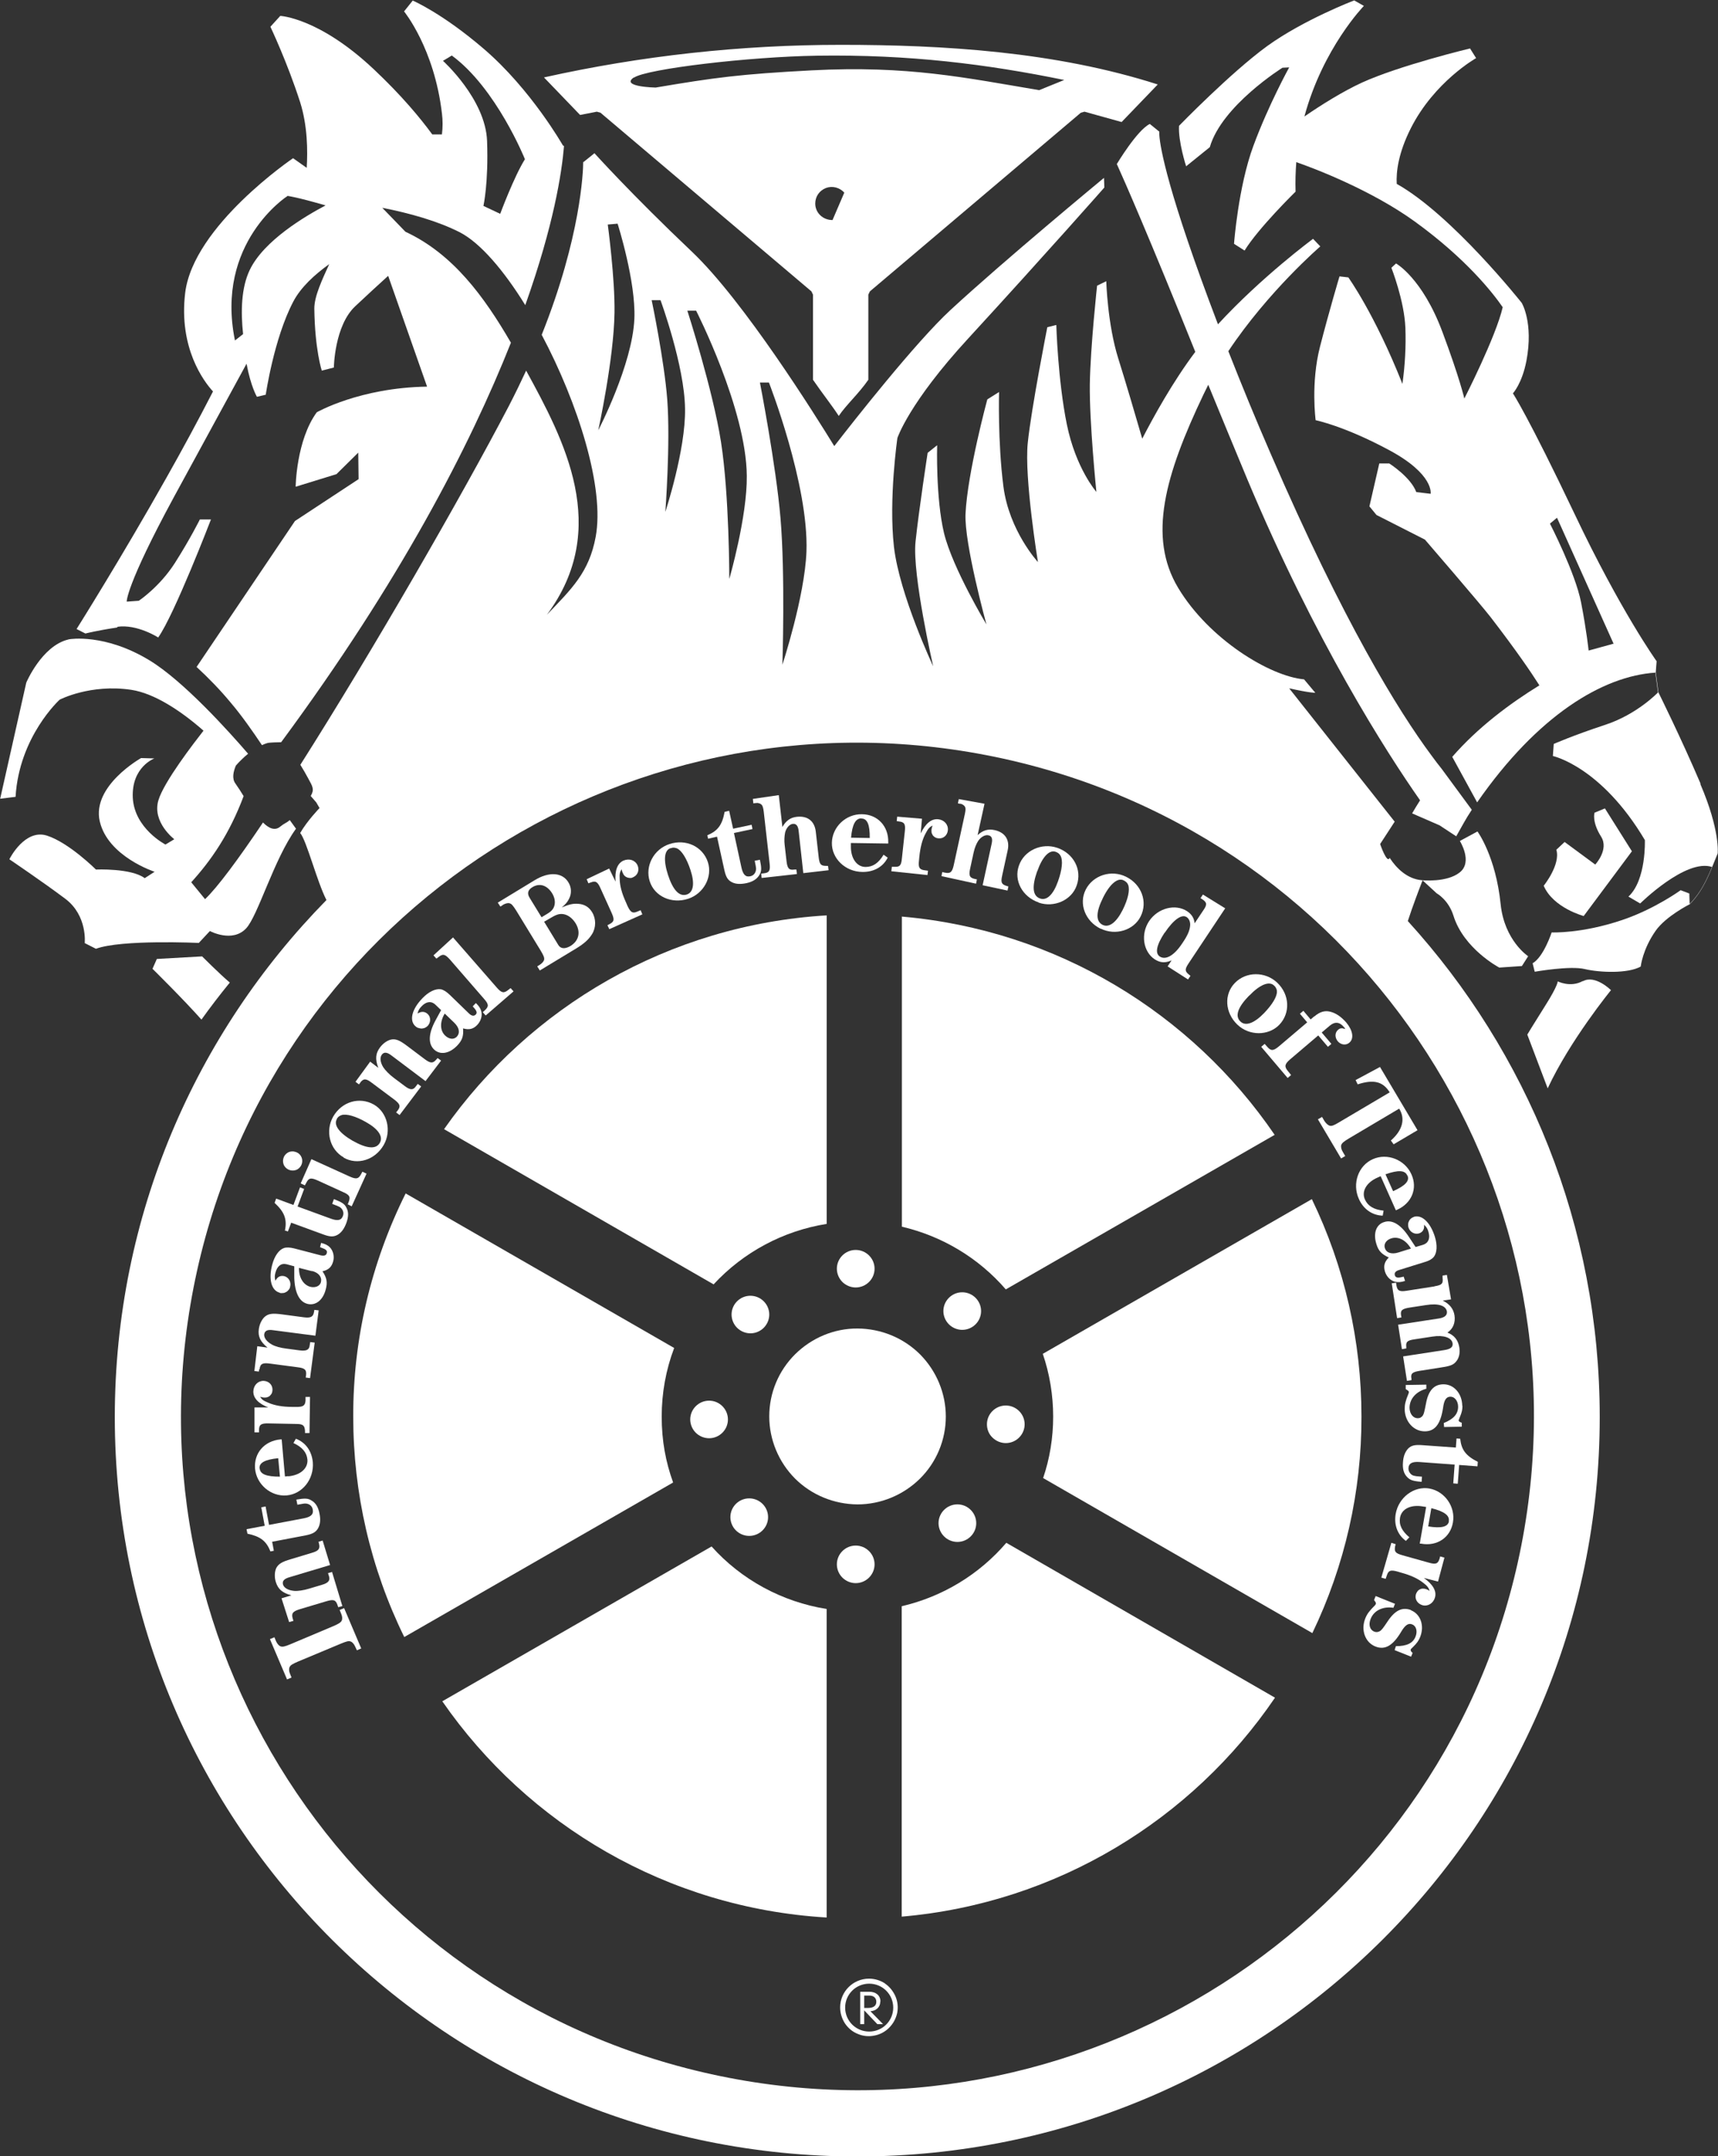 <svg width="51" height="64" viewBox="0 0 51 64" fill="none" xmlns="http://www.w3.org/2000/svg">
<rect x="0" y="0" width="51" height="64" fill="#333333" stroke="none"/>
<g clip-path="url(#clip0_21154_46383)">
<g clip-path="url(#clip1_21154_46383)">
<path d="M42.233 26.133C42.372 26.26 42.51 26.388 42.649 26.516C42.649 26.516 42.998 26.705 43.147 27.181C43.455 28.168 44.507 28.72 44.507 28.72L45.184 28.674H45.179L45.364 28.383C45.364 28.383 44.661 27.922 44.548 26.843C44.404 25.417 43.86 24.68 43.86 24.68L43.337 24.962C43.337 24.962 43.727 25.58 43.337 25.892C42.952 26.204 42.212 26.127 42.212 26.127C41.771 26.092 41.448 25.764 41.253 25.463C41.176 25.657 40.97 25.053 40.97 25.053L41.402 24.389L38.27 20.431C38.886 20.569 39.046 20.564 39.046 20.564L38.712 20.165C37.696 20.073 35.889 18.973 34.975 17.45C34.062 15.931 34.59 14.095 35.725 11.712C35.771 11.615 35.822 11.518 35.868 11.421C36.253 12.357 36.638 13.292 37.028 14.228C39.035 19.014 41.145 22.313 42.156 23.755C42.074 23.883 41.997 24.01 41.92 24.143L42.731 24.496L43.229 24.823C43.429 24.476 43.486 24.348 43.691 24.036L42.803 22.829C42.705 22.706 42.597 22.568 42.48 22.405C41.525 21.116 39.892 18.493 37.716 13.456C37.28 12.454 36.864 11.441 36.464 10.424C37.649 8.644 39.194 7.314 39.194 7.314L38.979 7.089C38.979 7.089 37.454 8.214 36.156 9.626C34.662 5.709 34.441 4.379 34.416 4.016C34.411 3.939 34.416 3.909 34.416 3.909L34.133 3.679C33.754 3.863 33.153 4.87 33.153 4.87L33.184 4.937C33.343 5.284 34.123 7.059 35.483 10.444C34.811 11.339 34.246 12.367 33.908 13.021C33.718 12.367 33.41 11.318 33.199 10.649C32.876 9.626 32.84 8.347 32.84 8.347L32.568 8.48C32.568 8.48 32.373 10.255 32.352 11.4C32.337 12.541 32.547 14.601 32.547 14.601C32.547 14.601 31.937 13.906 31.67 12.597C31.403 11.288 31.357 9.646 31.357 9.646L31.09 9.713C31.09 9.713 30.617 12.111 30.51 13.144C30.402 14.177 30.812 16.683 30.812 16.683C30.812 16.683 29.955 15.757 29.786 14.433C29.616 13.103 29.658 11.636 29.658 11.636L29.309 11.855C29.309 11.855 28.723 14.013 28.662 15.251C28.621 16.13 29.283 18.534 29.283 18.534C29.283 18.534 28.282 16.872 28.025 15.829C27.774 14.78 27.82 13.216 27.82 13.216L27.538 13.441C27.538 13.441 27.281 15.113 27.178 16.079C27.076 17.051 27.702 19.776 27.702 19.776C27.702 19.776 26.701 17.654 26.537 16.227C26.378 14.801 26.64 13.001 26.64 13.001C26.64 13.001 26.978 11.963 28.739 10.05C31.105 7.473 32.783 5.566 32.783 5.566L32.773 5.279C32.717 5.325 29.791 7.744 28.21 9.207C27.173 10.168 25.336 12.505 24.766 13.241C24.206 12.331 22.087 8.941 20.542 7.473C18.75 5.775 17.647 4.548 17.647 4.548L17.323 4.809C17.323 4.809 17.318 4.809 17.313 4.804C17.313 5.085 17.241 7.038 16.081 9.938C17.159 11.968 17.955 14.484 17.683 15.936C17.488 16.989 16.969 17.48 16.235 18.247C18.145 15.68 16.743 13.057 15.619 11.001C15.455 11.354 15.286 11.702 15.106 12.05C13.715 14.714 11.061 19.321 8.916 22.701C8.998 22.834 9.08 22.972 9.152 23.11C9.285 23.351 9.337 23.433 9.224 23.627L9.388 23.816L9.486 23.985C9.48 23.99 9.116 24.368 8.911 24.726C9.101 24.946 9.409 26.168 9.691 26.715C5.805 30.673 3.408 36.089 3.408 42.061C3.408 54.186 13.274 64.009 25.449 64.009C37.624 64.009 47.489 54.181 47.489 42.061C47.489 36.395 45.333 31.231 41.792 27.339C41.935 26.899 42.12 26.414 42.223 26.148L42.233 26.133ZM22.564 11.354H22.826C22.826 11.354 24.012 14.387 23.94 16.376C23.888 17.715 23.226 19.73 23.226 19.73C23.226 19.73 23.313 17.076 23.17 15.384C23.036 13.804 22.559 11.354 22.559 11.354H22.564ZM20.403 9.222H20.665C20.665 9.222 22.153 12.137 22.169 14.121C22.184 15.338 21.65 17.184 21.65 17.184C21.65 17.184 21.65 14.698 21.404 13.123C21.163 11.574 20.403 9.217 20.403 9.217V9.222ZM19.346 8.91H19.608C19.608 8.91 20.321 10.853 20.336 12.132C20.357 13.354 19.751 15.194 19.751 15.194C19.751 15.194 19.905 13.159 19.808 11.861C19.72 10.71 19.351 8.935 19.346 8.915V8.91ZM18.037 6.665L18.334 6.639C18.334 6.639 18.879 8.353 18.832 9.457C18.776 10.822 17.76 12.771 17.76 12.771C17.76 12.771 18.222 10.659 18.242 9.283C18.258 8.26 18.042 6.665 18.042 6.665H18.037ZM45.164 45.861C43.049 56.702 32.506 63.779 21.625 61.672C10.738 59.565 3.629 49.067 5.744 38.226C7.858 27.385 18.401 20.308 29.283 22.415C40.17 24.522 47.279 35.02 45.164 45.861Z" fill="white"/>
<path d="M3.48 18.605C4.07 18.518 4.696 18.922 4.696 18.922C5.179 18.241 6.262 15.419 6.262 15.419H5.933C5.933 15.419 5.646 15.997 5.194 16.707C4.742 17.418 4.121 17.832 4.121 17.832L3.762 17.858C3.762 17.858 3.726 17.403 5.168 14.744L7.319 10.796C7.447 11.481 7.627 11.778 7.627 11.778L7.889 11.716C7.889 11.716 8.13 10.05 8.705 8.955C8.931 8.521 9.352 8.142 9.773 7.84C9.577 8.275 9.326 8.792 9.331 9.165C9.347 10.377 9.552 11.001 9.552 11.001L9.911 10.909C9.911 10.909 9.927 9.666 10.548 9.088C10.871 8.786 11.194 8.485 11.523 8.188L12.678 11.476C10.676 11.507 9.403 12.238 9.403 12.238C8.792 13.077 8.777 14.447 8.777 14.447L9.988 14.074L10.635 13.435L10.645 14.222L8.756 15.465L5.836 19.796C6.195 20.128 6.539 20.481 6.852 20.86C7.17 21.233 7.499 21.703 7.776 22.117C7.827 22.092 7.884 22.072 7.935 22.056C8.002 22.036 8.284 22.031 8.346 22.031C11.882 17.244 13.951 13.235 15.167 10.172C14.366 8.792 13.443 7.534 12.036 6.879L11.348 6.168C12.159 6.327 12.996 6.562 13.648 6.894C14.254 7.206 14.952 8.019 15.593 9.057C16.435 6.69 16.676 5.14 16.743 4.338C16.722 4.322 16.707 4.312 16.707 4.312C16.707 4.312 15.768 2.66 14.372 1.459C13.129 0.39 12.252 0.017 12.252 0.017L11.995 0.339C11.995 0.339 12.893 1.433 13.119 3.366C13.145 3.571 13.145 3.78 13.119 3.99H12.832C12.477 3.504 11.918 2.829 11.097 2.057C9.47 0.523 8.32 0.472 8.32 0.472L8.027 0.794C8.027 0.794 8.53 1.852 8.91 3.034C9.131 3.734 9.136 4.481 9.105 4.982L8.7 4.696C8.7 4.696 5.738 6.7 5.497 8.694C5.302 10.326 6.046 11.318 6.323 11.619C5.882 12.478 5.42 13.332 4.943 14.176C3.608 16.549 2.299 18.63 2.273 18.671L2.535 18.804C2.535 18.804 2.895 18.712 3.485 18.625L3.48 18.605ZM13.412 1.648C14.736 2.619 15.583 4.726 15.583 4.726C15.259 5.243 14.849 6.347 14.849 6.347L14.351 6.112C14.351 6.112 14.505 5.427 14.459 4.184C14.413 2.942 13.15 1.806 13.15 1.806L13.412 1.648ZM8.536 5.815C8.536 5.815 8.802 5.846 9.665 6.097C9.074 6.409 7.827 7.14 7.411 8.019C7.16 8.546 7.145 9.252 7.216 9.917L6.975 10.106C6.38 7.201 8.53 5.821 8.53 5.821L8.536 5.815Z" fill="white"/>
<path d="M5.897 27.993L6.231 27.635C6.231 27.635 6.893 27.993 7.304 27.559C7.658 27.185 8.13 25.503 8.787 24.598L8.602 24.342C8.489 24.439 8.443 24.434 8.325 24.531C8.166 24.669 7.986 24.593 7.807 24.414C7.068 25.513 6.457 26.337 6.087 26.689L5.677 26.188C6.262 25.544 6.806 24.767 7.232 23.631C7.155 23.504 7.073 23.376 6.986 23.253C6.883 23.11 6.924 22.91 7.001 22.726C7.001 22.726 7.068 22.645 7.181 22.537C7.232 22.486 7.294 22.43 7.365 22.373C6.775 21.688 5.441 20.21 4.44 19.602C3.115 18.794 2.068 18.973 2.068 18.973C2.053 18.973 2.037 18.978 2.022 18.983C1.237 19.177 0.78 20.262 0.78 20.262L0.005 23.708L0.462 23.652C0.569 21.857 1.771 20.768 1.771 20.768C1.771 20.768 2.684 20.292 3.901 20.476C4.568 20.579 5.343 21.075 6.041 21.688C5.774 22.031 4.861 23.207 4.701 23.759C4.512 24.409 5.174 24.91 5.174 24.91L4.912 25.068C4.912 25.068 3.988 24.593 3.942 23.677C3.901 22.762 4.583 22.512 4.583 22.512L4.188 22.501C4.188 22.501 2.72 23.325 2.961 24.378C3.203 25.426 4.589 25.876 4.589 25.876L4.296 26.066C3.896 25.764 2.848 25.81 2.848 25.81C2.848 25.81 2.048 25.012 1.391 24.802C0.739 24.598 0.292 25.477 0.282 25.498V25.508C0.282 25.508 1.273 26.178 1.94 26.679C2.602 27.18 2.515 27.993 2.515 27.993L2.848 28.162C3.603 27.881 5.903 27.988 5.903 27.988L5.897 27.993Z" fill="white"/>
<path d="M50.481 23.258C49.891 21.877 49.229 20.548 49.229 20.548L49.152 19.96L49.178 19.627C49.178 19.627 48.115 18.15 46.74 15.25C45.364 12.356 44.912 11.676 44.912 11.676C44.912 11.676 45.184 11.384 45.313 10.709C45.528 9.574 45.174 8.991 45.174 8.991C45.174 8.991 43.105 6.378 41.463 5.458C41.443 5.1 41.509 4.547 41.879 3.811C42.577 2.425 43.819 1.725 43.819 1.725L43.639 1.438C43.639 1.438 41.55 1.94 40.421 2.456C39.867 2.712 39.225 3.111 38.722 3.458C39.271 1.423 40.488 0.175 40.488 0.175L40.2 0.012C40.2 0.012 38.702 0.584 37.618 1.367C36.535 2.154 35.001 3.734 35.001 3.734C34.97 4.19 35.211 4.936 35.211 4.936L35.914 4.368C36.269 3.136 38.07 2.011 38.07 2.011L38.27 2.001C38.27 2.001 37.66 3.105 37.208 4.328C36.756 5.55 36.633 7.237 36.633 7.237L36.946 7.437C37.357 6.767 38.46 5.688 38.46 5.688C38.45 5.386 38.46 5.095 38.481 4.813C39.035 5.003 40.724 5.652 42.002 6.578C43.526 7.682 44.317 8.695 44.609 9.119C44.404 10.004 43.47 11.829 43.47 11.829C43.47 11.829 43.331 11.221 42.818 9.85C42.223 8.255 41.443 7.82 41.443 7.82L41.304 7.948C41.304 7.948 41.689 8.925 41.72 9.733C41.74 10.285 41.709 10.842 41.632 11.395C40.806 9.313 40.026 8.234 40.026 8.234L39.764 8.204C39.764 8.204 39.461 9.216 39.184 10.295C38.907 11.374 39.056 12.473 39.056 12.473C39.056 12.473 39.903 12.642 41.242 13.363C42.582 14.084 42.469 14.657 42.469 14.657L42.043 14.606C41.879 14.161 41.242 13.757 41.242 13.757H40.945L40.652 15.03L40.862 15.286L42.3 16.017C42.3 16.017 43.916 17.889 44.25 18.318C45.01 19.305 45.456 19.96 45.698 20.343C44.825 20.88 43.876 21.586 43.111 22.465L43.85 23.816C45.651 21.223 47.587 20.067 49.142 19.965L49.219 20.553C49.219 20.553 48.603 21.202 47.653 21.514C46.704 21.826 46.124 22.082 46.124 22.082L46.098 22.44C46.098 22.44 47.53 22.747 48.829 24.935C48.829 24.935 48.875 26.122 48.341 26.613L48.69 26.817C48.69 26.817 50.045 25.477 50.82 25.733C50.82 25.733 50.723 26.004 50.543 26.321C50.363 26.638 50.158 26.832 50.158 26.832L50.148 26.521L49.891 26.423C49.891 26.423 49.126 26.981 48.156 27.308C46.95 27.717 46.062 27.676 46.062 27.676C46.062 27.676 45.826 28.402 45.497 28.592L45.559 28.842H45.569C45.569 28.842 46.611 28.658 47.048 28.765C47.484 28.868 48.326 28.904 48.706 28.689C48.706 28.689 48.757 28.188 49.147 27.63C49.45 27.195 50.163 26.838 50.163 26.838C50.163 26.838 50.368 26.643 50.548 26.326C50.728 26.009 50.825 25.738 50.825 25.738L50.99 25.334C50.99 25.334 51.072 24.659 50.476 23.273L50.481 23.258ZM47.16 19.316C47.16 19.316 47.104 18.753 46.935 17.879C46.765 17.004 46.011 15.542 46.011 15.542L46.221 15.368L47.9 19.106L47.16 19.31V19.316Z" fill="white"/>
<path d="M17.718 3.315L17.826 3.346L24.088 8.649L24.134 8.746V11.272C24.411 11.676 24.689 12.024 24.899 12.346C25.109 12.029 25.5 11.676 25.777 11.272V8.746L25.823 8.649L32.085 3.346L32.193 3.315L33.296 3.622L34.369 2.507C31.325 1.53 27.999 1.331 24.966 1.331C21.999 1.331 19.042 1.653 16.148 2.298L17.22 3.412L17.718 3.315ZM24.714 6.532C24.422 6.532 24.201 6.312 24.201 6.041C24.201 5.938 24.232 5.841 24.288 5.759C24.345 5.678 24.427 5.616 24.519 5.58C24.611 5.545 24.714 5.54 24.812 5.565C24.909 5.591 24.997 5.642 25.063 5.719L24.714 6.532ZM18.822 2.303C19.207 2.042 22.24 1.684 24.252 1.653C26.988 1.612 29.298 1.904 31.592 2.374L30.848 2.676C28.656 2.308 26.947 1.94 24.103 2.088C21.968 2.2 21.214 2.303 19.463 2.599C19.463 2.599 18.401 2.579 18.817 2.298L18.822 2.303Z" fill="white"/>
<path d="M22.241 44.475C21.933 44.475 21.682 44.725 21.682 45.032C21.682 45.18 21.743 45.324 21.846 45.426C21.948 45.528 22.092 45.589 22.241 45.589C22.549 45.589 22.801 45.339 22.801 45.032C22.801 44.725 22.549 44.475 22.241 44.475Z" fill="white"/>
<path d="M22.276 38.461C21.968 38.461 21.717 38.712 21.717 39.018C21.717 39.167 21.778 39.31 21.881 39.412C21.984 39.514 22.127 39.576 22.276 39.576C22.584 39.576 22.836 39.325 22.836 39.018C22.836 38.712 22.584 38.461 22.276 38.461Z" fill="white"/>
<path d="M25.454 44.654C26.147 44.654 26.814 44.377 27.307 43.892C27.799 43.406 28.077 42.741 28.077 42.046C28.077 41.355 27.799 40.691 27.312 40.2C26.819 39.709 26.152 39.438 25.459 39.433C24.766 39.428 24.099 39.709 23.606 40.195C23.113 40.685 22.836 41.345 22.836 42.041C22.836 42.731 23.113 43.396 23.601 43.887C24.093 44.377 24.761 44.648 25.454 44.654Z" fill="white"/>
<path d="M25.962 37.658C25.962 37.351 25.71 37.101 25.402 37.101C25.094 37.101 24.843 37.351 24.843 37.658C24.843 37.806 24.904 37.949 25.007 38.052C25.11 38.154 25.253 38.215 25.402 38.215C25.71 38.215 25.962 37.965 25.962 37.658Z" fill="white"/>
<path d="M28.421 45.768C28.729 45.768 28.98 45.517 28.98 45.211C28.98 44.904 28.729 44.653 28.421 44.653C28.113 44.653 27.861 44.904 27.861 45.211C27.861 45.359 27.923 45.502 28.026 45.604C28.128 45.707 28.272 45.768 28.421 45.768Z" fill="white"/>
<path d="M26.773 27.201V36.411C27.974 36.692 29.052 37.341 29.858 38.272L37.839 33.685C35.38 30.08 31.372 27.605 26.768 27.206L26.773 27.201Z" fill="white"/>
<path d="M20.49 42.133C20.49 42.281 20.552 42.424 20.654 42.526C20.757 42.629 20.901 42.69 21.05 42.69C21.358 42.69 21.609 42.439 21.609 42.133C21.609 41.826 21.358 41.575 21.05 41.575C20.742 41.575 20.49 41.826 20.49 42.133Z" fill="white"/>
<path d="M29.298 42.276C29.298 42.424 29.354 42.568 29.462 42.67C29.565 42.772 29.709 42.834 29.857 42.834C30.165 42.834 30.417 42.583 30.417 42.276C30.417 41.969 30.165 41.719 29.857 41.719C29.549 41.719 29.298 41.969 29.298 42.276Z" fill="white"/>
<path d="M24.546 27.17C19.844 27.451 15.722 29.895 13.182 33.516L21.184 38.123C22.067 37.167 23.252 36.533 24.541 36.328V27.17H24.546Z" fill="white"/>
<path d="M28.564 38.358C28.256 38.358 28.005 38.609 28.005 38.916C28.005 39.064 28.067 39.207 28.169 39.309C28.272 39.412 28.416 39.473 28.564 39.473C28.872 39.473 29.124 39.223 29.124 38.916C29.124 38.609 28.872 38.358 28.564 38.358Z" fill="white"/>
<path d="M30.956 40.185C31.156 40.768 31.264 41.407 31.264 42.046C31.264 42.685 31.161 43.299 30.966 43.872L38.958 48.474C39.923 46.469 40.421 44.27 40.416 42.046C40.416 39.812 39.918 37.608 38.943 35.593L30.956 40.185Z" fill="white"/>
<path d="M26.768 47.681V56.89C31.377 56.492 35.391 54.006 37.849 50.391L29.873 45.794C29.067 46.735 27.979 47.395 26.768 47.676V47.681Z" fill="white"/>
<path d="M19.643 42.046C19.643 41.35 19.767 40.66 20.013 40.011L12.042 35.424C11.015 37.485 10.481 39.75 10.486 42.046C10.486 44.316 11 46.551 12.001 48.591L19.982 44.004C19.761 43.391 19.643 42.767 19.643 42.046Z" fill="white"/>
<path d="M25.402 46.991C25.71 46.991 25.962 46.74 25.962 46.433C25.962 46.127 25.71 45.876 25.402 45.876C25.094 45.876 24.843 46.127 24.843 46.433C24.843 46.582 24.904 46.725 25.007 46.827C25.11 46.929 25.253 46.991 25.402 46.991Z" fill="white"/>
<path d="M21.127 45.901L13.13 50.498C15.665 54.16 19.808 56.635 24.54 56.916V47.758C23.221 47.548 22.01 46.893 21.122 45.901H21.127Z" fill="white"/>
<path d="M6 28.388L4.656 28.464L4.527 28.756C4.527 28.756 5.446 29.661 5.98 30.264C6.247 29.891 6.529 29.523 6.822 29.165C6.514 28.904 6 28.388 6 28.388Z" fill="white"/>
<path d="M46.986 29.119C46.622 29.323 46.242 29.129 46.242 29.129C46.242 29.129 46.252 29.247 45.878 29.84C45.503 30.433 45.339 30.709 45.339 30.709L45.944 32.305C46.607 30.878 47.823 29.39 47.823 29.39C47.823 29.39 47.356 28.924 46.992 29.124L46.986 29.119Z" fill="white"/>
<path d="M26.137 59.412C26.137 59.227 25.998 59.12 25.813 59.12H25.536V60.081H25.654V59.672L26.044 60.081H26.214L25.839 59.698C25.998 59.688 26.131 59.586 26.131 59.412H26.137ZM25.654 59.601V59.233H25.808C25.936 59.233 26.014 59.304 26.014 59.417C26.014 59.524 25.947 59.601 25.762 59.601H25.654Z" fill="white"/>
<path d="M26.275 58.875C26.136 58.783 25.967 58.731 25.798 58.731C25.325 58.731 24.94 59.115 24.94 59.585C24.94 59.754 24.992 59.918 25.084 60.061C25.177 60.199 25.31 60.312 25.469 60.373C25.623 60.439 25.798 60.455 25.962 60.419C26.126 60.388 26.28 60.306 26.398 60.184C26.516 60.066 26.598 59.913 26.634 59.749C26.665 59.585 26.65 59.412 26.583 59.258C26.516 59.105 26.408 58.967 26.27 58.875H26.275ZM25.803 60.301C25.407 60.301 25.089 59.984 25.089 59.59C25.089 59.197 25.407 58.88 25.803 58.88C26.198 58.88 26.516 59.197 26.516 59.59C26.516 59.984 26.198 60.301 25.803 60.301Z" fill="white"/>
<path d="M47.012 27.191L48.444 25.268L47.643 23.995L47.335 24.123C47.335 24.123 47.248 24.389 47.53 24.834C47.772 25.217 47.356 25.662 47.356 25.662L46.447 24.992L46.201 25.222C46.334 25.662 45.826 26.291 45.826 26.291C46.108 26.951 47.017 27.191 47.017 27.191H47.012Z" fill="white"/>
<path d="M10.199 34.36C10.61 34.595 11.133 34.432 11.39 33.987C11.631 33.567 11.498 33.015 11.097 32.785C10.671 32.545 10.148 32.698 9.891 33.143C9.65 33.567 9.783 34.12 10.204 34.355L10.199 34.36ZM9.994 33.22C10.009 33.189 10.03 33.163 10.055 33.143C10.081 33.123 10.112 33.107 10.143 33.097C10.286 33.056 10.553 33.128 10.866 33.307C11.231 33.511 11.38 33.736 11.277 33.92C11.164 34.12 10.892 34.099 10.466 33.859C10.076 33.634 9.896 33.394 9.999 33.22H9.994Z" fill="white"/>
<path d="M9.054 35.178L9.09 35.112C9.167 34.959 9.229 34.948 9.444 35.045L10.183 35.383C10.383 35.47 10.409 35.526 10.348 35.685L10.322 35.746L10.44 35.807L10.881 34.836L10.758 34.779L10.722 34.846C10.645 34.994 10.579 35.01 10.383 34.923L9.244 34.406L8.926 35.127L9.049 35.184L9.054 35.178Z" fill="white"/>
<path d="M10.081 47.784L10.127 47.896C10.163 47.978 10.168 48.055 10.143 48.106C10.117 48.157 10.056 48.198 9.891 48.269L8.618 48.806C8.459 48.873 8.387 48.888 8.331 48.868C8.28 48.852 8.228 48.791 8.192 48.709L8.146 48.597L8.013 48.653L8.521 49.849L8.654 49.793L8.613 49.691C8.577 49.609 8.572 49.532 8.598 49.481C8.623 49.425 8.685 49.389 8.849 49.318L10.122 48.786C10.287 48.719 10.353 48.699 10.41 48.724C10.461 48.74 10.512 48.801 10.548 48.883L10.595 48.985L10.723 48.929L10.215 47.732L10.081 47.789V47.784Z" fill="white"/>
<path d="M12.416 30.51C12.447 30.52 12.483 30.53 12.514 30.53C12.545 30.53 12.581 30.52 12.611 30.51C12.642 30.494 12.668 30.479 12.694 30.454C12.791 30.351 12.796 30.188 12.694 30.096C12.611 30.019 12.504 30.014 12.396 30.085C12.411 30.004 12.447 29.937 12.514 29.871C12.652 29.722 12.806 29.707 12.925 29.82L13.094 29.983L12.93 30.285C12.719 30.674 12.704 30.975 12.883 31.149C13.063 31.323 13.335 31.277 13.566 31.042C13.72 30.883 13.766 30.755 13.746 30.525C13.925 30.576 14.049 30.546 14.167 30.423C14.274 30.31 14.326 30.147 14.285 30.009C14.259 29.922 14.213 29.855 14.126 29.773L14.033 29.871L14.059 29.901C14.156 30.009 14.172 30.065 14.12 30.116C14.069 30.167 14.002 30.157 13.925 30.085L13.345 29.523C13.253 29.436 13.166 29.38 13.089 29.364C12.93 29.339 12.724 29.436 12.54 29.63C12.232 29.947 12.144 30.28 12.324 30.454C12.35 30.479 12.375 30.494 12.406 30.51H12.416ZM13.484 30.356C13.638 30.505 13.664 30.663 13.556 30.776C13.469 30.863 13.33 30.847 13.217 30.74C13.058 30.592 13.053 30.331 13.202 30.085L13.484 30.356Z" fill="white"/>
<path d="M10.691 32.136C10.794 32.003 10.866 32.008 11.046 32.146L11.703 32.637C11.877 32.77 11.903 32.837 11.8 32.969L11.759 33.02L11.862 33.097L12.503 32.248L12.401 32.172L12.339 32.254C12.262 32.361 12.17 32.356 12.011 32.233L11.697 31.998C11.559 31.896 11.436 31.768 11.379 31.681C11.287 31.532 11.271 31.394 11.333 31.308C11.395 31.221 11.487 31.226 11.62 31.328L12.632 32.09L13.094 31.481L12.991 31.405L12.95 31.451C12.852 31.568 12.775 31.563 12.611 31.44L12.088 31.047C11.872 30.883 11.764 30.837 11.636 30.852C11.513 30.868 11.374 30.965 11.282 31.088C11.148 31.267 11.133 31.435 11.23 31.696L10.989 31.512L10.553 32.11L10.655 32.187L10.697 32.136H10.691Z" fill="white"/>
<path d="M8.567 34.718C8.633 34.748 8.716 34.754 8.787 34.728C8.859 34.703 8.916 34.646 8.946 34.58C8.977 34.513 8.982 34.437 8.957 34.365C8.931 34.293 8.88 34.237 8.813 34.206C8.777 34.191 8.741 34.181 8.705 34.176C8.669 34.176 8.628 34.176 8.592 34.191C8.556 34.201 8.526 34.222 8.495 34.247C8.469 34.273 8.443 34.304 8.428 34.339C8.397 34.406 8.392 34.488 8.418 34.559C8.443 34.631 8.5 34.687 8.567 34.718Z" fill="white"/>
<path d="M8.13 46.034L8.079 45.763L9.07 45.574C9.28 45.533 9.378 45.477 9.444 45.359C9.506 45.247 9.521 45.104 9.485 44.93C9.449 44.736 9.372 44.608 9.244 44.536C9.142 44.47 9.044 44.47 8.798 44.511L8.828 44.664C8.977 44.638 9.013 44.628 9.059 44.628C9.177 44.628 9.27 44.7 9.285 44.812C9.311 44.95 9.229 45.027 9.013 45.068L7.987 45.262L7.884 44.715L7.756 44.741L7.858 45.288L7.319 45.39L7.345 45.523C7.73 45.605 7.904 45.738 8.028 46.05L8.13 46.029V46.034Z" fill="white"/>
<path d="M8.3 38.374C8.331 38.385 8.367 38.385 8.402 38.38C8.438 38.38 8.469 38.364 8.495 38.349C8.526 38.334 8.551 38.308 8.572 38.282C8.592 38.257 8.608 38.226 8.613 38.191C8.649 38.052 8.572 37.914 8.438 37.879C8.325 37.853 8.233 37.899 8.177 38.017C8.151 37.935 8.151 37.863 8.177 37.776C8.228 37.577 8.351 37.485 8.51 37.526L8.736 37.587V37.93C8.751 38.369 8.885 38.64 9.126 38.702C9.367 38.763 9.588 38.594 9.67 38.272C9.727 38.063 9.701 37.925 9.573 37.735C9.752 37.694 9.845 37.608 9.891 37.439C9.932 37.291 9.891 37.122 9.788 37.019C9.727 36.958 9.65 36.922 9.532 36.892L9.501 37.019L9.542 37.035C9.675 37.081 9.722 37.122 9.701 37.193C9.686 37.265 9.619 37.285 9.516 37.26L8.731 37.055C8.608 37.025 8.505 37.019 8.428 37.045C8.279 37.096 8.146 37.285 8.079 37.546C7.966 37.971 8.059 38.308 8.3 38.369V38.374ZM9.26 37.725C9.465 37.776 9.562 37.909 9.527 38.057C9.496 38.175 9.362 38.231 9.213 38.196C9.003 38.139 8.87 37.919 8.875 37.633L9.255 37.73L9.26 37.725Z" fill="white"/>
<path d="M7.705 40.644C7.725 40.475 7.797 40.445 8.018 40.475L8.834 40.583C9.05 40.608 9.106 40.659 9.085 40.823L9.075 40.889L9.204 40.905L9.342 39.852L9.209 39.836L9.193 39.938C9.178 40.066 9.096 40.107 8.896 40.082L8.505 40.03C8.336 40.01 8.162 39.964 8.069 39.908C7.915 39.821 7.833 39.708 7.843 39.606C7.859 39.499 7.941 39.458 8.105 39.483L9.363 39.647L9.46 38.895L9.332 38.88L9.322 38.941C9.296 39.09 9.224 39.125 9.019 39.1L8.367 39.013C8.095 38.977 7.982 38.992 7.879 39.069C7.782 39.141 7.705 39.294 7.684 39.447C7.653 39.667 7.725 39.821 7.941 40L7.638 39.959L7.551 40.695L7.684 40.711L7.694 40.644H7.705Z" fill="white"/>
<path d="M7.987 41.775H7.555V42.516H7.689V42.45C7.689 42.286 7.751 42.245 7.971 42.25L8.782 42.266C8.998 42.266 9.044 42.307 9.054 42.475V42.537H9.188L9.203 41.463H9.07V41.57C9.059 41.724 8.998 41.765 8.787 41.76H8.68C8.382 41.76 8.156 41.718 7.966 41.637C7.817 41.575 7.766 41.54 7.725 41.458C7.766 41.473 7.812 41.483 7.853 41.483C7.884 41.483 7.915 41.483 7.946 41.468C7.976 41.458 8.002 41.442 8.023 41.417C8.043 41.396 8.064 41.371 8.074 41.34C8.084 41.309 8.089 41.279 8.089 41.248C8.089 41.1 7.976 40.992 7.822 40.987C7.653 40.987 7.525 41.12 7.52 41.304C7.52 41.504 7.674 41.667 7.987 41.785V41.775Z" fill="white"/>
<path d="M8.557 43.815L8.459 43.825L8.362 42.725H8.321C7.843 42.772 7.535 43.135 7.571 43.59C7.612 44.06 8.043 44.428 8.511 44.387C8.978 44.346 9.327 43.902 9.286 43.401C9.255 43.068 9.07 42.812 8.783 42.705L8.711 42.833C8.978 42.956 9.106 43.114 9.126 43.324C9.147 43.585 8.916 43.789 8.557 43.82V43.815ZM7.705 43.59C7.689 43.416 7.864 43.324 8.259 43.283L8.31 43.83C7.91 43.83 7.725 43.758 7.71 43.59H7.705Z" fill="white"/>
<path d="M8.444 36.517L8.547 36.553L8.644 36.292L9.594 36.64C9.799 36.717 9.907 36.717 10.025 36.65C10.138 36.584 10.22 36.466 10.281 36.303C10.348 36.119 10.353 35.97 10.281 35.842C10.23 35.735 10.148 35.684 9.912 35.592L9.861 35.735C9.999 35.786 10.035 35.801 10.076 35.822C10.122 35.847 10.158 35.889 10.179 35.94C10.199 35.991 10.199 36.047 10.179 36.093C10.133 36.226 10.02 36.246 9.814 36.17L8.834 35.812L9.029 35.29L8.906 35.244L8.711 35.766L8.198 35.577L8.151 35.704C8.439 35.97 8.521 36.175 8.464 36.507L8.444 36.517Z" fill="white"/>
<path d="M9.866 46.658L9.737 46.694L9.768 46.791C9.804 46.914 9.748 46.986 9.553 47.042L9.178 47.154C9.014 47.205 8.834 47.231 8.731 47.221C8.557 47.205 8.434 47.134 8.403 47.037C8.372 46.934 8.429 46.863 8.588 46.817L9.799 46.454L9.578 45.727L9.455 45.763L9.471 45.825C9.506 45.968 9.46 46.034 9.26 46.091L8.634 46.28C8.372 46.356 8.275 46.418 8.208 46.53C8.151 46.638 8.141 46.806 8.187 46.955C8.254 47.17 8.377 47.277 8.649 47.354L8.357 47.441L8.583 48.146L8.711 48.111L8.69 48.044C8.644 47.886 8.69 47.829 8.906 47.763L9.691 47.528C9.902 47.466 9.968 47.487 10.02 47.645L10.04 47.706L10.163 47.671L9.855 46.653L9.866 46.658Z" fill="white"/>
<path d="M13.017 28.408C13.145 28.306 13.207 28.316 13.351 28.475L14.367 29.646C14.511 29.809 14.516 29.871 14.393 29.988L14.331 30.044L14.418 30.142L15.245 29.426L15.157 29.329L15.086 29.385C14.957 29.487 14.89 29.477 14.747 29.313L13.448 27.825L12.868 28.357L12.955 28.454L13.017 28.408Z" fill="white"/>
<path d="M14.921 26.863C14.998 26.817 15.075 26.797 15.126 26.812C15.188 26.827 15.229 26.879 15.327 27.032L16.045 28.208C16.137 28.361 16.163 28.423 16.153 28.484C16.143 28.535 16.091 28.597 16.014 28.643L15.948 28.684L16.025 28.806L17.113 28.147C17.339 28.009 17.477 27.886 17.575 27.727C17.636 27.63 17.667 27.513 17.667 27.4C17.667 27.288 17.636 27.17 17.575 27.073C17.482 26.919 17.344 26.838 17.159 26.827C17.005 26.817 16.897 26.843 16.677 26.935C16.784 26.843 16.841 26.781 16.887 26.689C16.974 26.531 16.969 26.342 16.872 26.188C16.692 25.892 16.297 25.866 15.871 26.127L14.777 26.792L14.854 26.909L14.921 26.868V26.863ZM16.687 27.129C16.841 27.139 16.985 27.242 17.087 27.405C17.246 27.666 17.185 27.927 16.933 28.08C16.774 28.172 16.646 28.167 16.574 28.05L16.153 27.359L16.328 27.257C16.497 27.155 16.584 27.124 16.687 27.129ZM15.809 26.331C16.02 26.204 16.245 26.275 16.394 26.521C16.461 26.633 16.487 26.756 16.461 26.868C16.435 26.976 16.374 27.047 16.245 27.124L16.076 27.226L15.722 26.648C15.64 26.515 15.671 26.413 15.809 26.331Z" fill="white"/>
<path d="M17.524 26.199C17.678 26.133 17.739 26.168 17.827 26.368L18.16 27.104C18.247 27.303 18.232 27.36 18.083 27.436L18.032 27.462L18.088 27.58L19.069 27.14L19.017 27.017L18.92 27.058C18.776 27.119 18.72 27.084 18.627 26.889L18.586 26.792C18.463 26.526 18.401 26.301 18.396 26.097C18.386 25.943 18.401 25.877 18.458 25.8C18.458 25.841 18.473 25.887 18.494 25.923C18.504 25.953 18.525 25.979 18.545 26C18.566 26.02 18.597 26.035 18.622 26.046C18.653 26.056 18.684 26.061 18.715 26.061C18.745 26.061 18.776 26.051 18.802 26.035C18.935 25.974 18.987 25.821 18.925 25.683C18.853 25.529 18.679 25.473 18.509 25.544C18.325 25.626 18.247 25.841 18.273 26.168L18.083 25.78L17.416 26.097L17.467 26.219L17.529 26.194L17.524 26.199Z" fill="white"/>
<path d="M20.424 26.679C20.886 26.531 21.158 26.029 21.014 25.59C20.86 25.124 20.362 24.894 19.875 25.053C19.407 25.206 19.14 25.707 19.289 26.163C19.433 26.607 19.936 26.837 20.424 26.679ZM19.9 25.181C19.931 25.17 19.962 25.16 19.998 25.16C20.029 25.16 20.064 25.17 20.095 25.181C20.234 25.242 20.383 25.477 20.496 25.82C20.629 26.219 20.588 26.485 20.388 26.551C20.167 26.623 19.977 26.423 19.828 25.963C19.69 25.534 19.715 25.237 19.905 25.175L19.9 25.181Z" fill="white"/>
<path d="M21.285 24.833L21.501 25.815C21.547 26.03 21.604 26.122 21.722 26.183C21.835 26.245 21.984 26.25 22.158 26.214C22.348 26.173 22.476 26.091 22.548 25.963C22.61 25.856 22.61 25.764 22.558 25.519L22.404 25.549C22.435 25.698 22.44 25.733 22.445 25.779C22.445 25.897 22.379 25.989 22.271 26.01C22.132 26.04 22.055 25.958 22.009 25.744L21.788 24.726L22.338 24.608L22.312 24.481L21.763 24.598L21.645 24.066L21.511 24.097C21.439 24.486 21.311 24.66 20.998 24.793L21.019 24.895L21.291 24.833H21.285Z" fill="white"/>
<path d="M34.288 28.48C34.447 28.582 34.601 28.587 34.78 28.505L34.662 28.684L35.268 29.073L35.34 28.965L35.309 28.94C35.17 28.832 35.165 28.776 35.283 28.597L36.371 26.961L35.709 26.552L35.638 26.659L35.694 26.695C35.833 26.787 35.838 26.854 35.72 27.022L35.463 27.406C35.448 27.247 35.371 27.135 35.242 27.048C34.893 26.818 34.375 26.951 34.113 27.339C33.856 27.723 33.933 28.244 34.277 28.474L34.288 28.48ZM34.575 27.687C34.837 27.298 35.078 27.125 35.227 27.222C35.299 27.268 35.34 27.37 35.33 27.472C35.319 27.62 35.252 27.774 35.093 28.004C34.857 28.362 34.606 28.505 34.431 28.393C34.282 28.296 34.329 28.055 34.57 27.687H34.575Z" fill="white"/>
<path d="M41.977 36.119C41.946 36.129 41.915 36.144 41.889 36.165C41.864 36.185 41.843 36.211 41.828 36.241C41.812 36.272 41.802 36.303 41.802 36.339C41.802 36.374 41.802 36.405 41.812 36.436C41.853 36.569 41.997 36.651 42.125 36.61C42.233 36.574 42.29 36.487 42.274 36.354C42.336 36.405 42.382 36.477 42.403 36.558C42.464 36.753 42.403 36.896 42.249 36.947L42.023 37.014L41.833 36.727C41.592 36.354 41.335 36.195 41.094 36.272C40.852 36.344 40.76 36.605 40.858 36.922C40.919 37.131 41.017 37.228 41.227 37.325C41.099 37.453 41.063 37.576 41.114 37.745C41.16 37.893 41.279 38.016 41.422 38.047C41.51 38.067 41.597 38.057 41.71 38.021L41.669 37.893L41.627 37.903C41.489 37.939 41.427 37.924 41.407 37.852C41.386 37.786 41.427 37.729 41.525 37.699L42.3 37.458C42.423 37.423 42.51 37.371 42.562 37.31C42.659 37.187 42.675 36.962 42.593 36.702C42.459 36.282 42.208 36.042 41.966 36.119H41.977ZM41.51 37.177C41.309 37.239 41.15 37.187 41.109 37.039C41.073 36.922 41.155 36.804 41.299 36.758C41.51 36.691 41.74 36.809 41.884 37.06L41.51 37.177Z" fill="white"/>
<path d="M27.553 25.846L27.445 25.831C27.291 25.81 27.256 25.749 27.281 25.539L27.291 25.432C27.322 25.14 27.379 24.915 27.481 24.731C27.553 24.593 27.599 24.542 27.687 24.506C27.666 24.547 27.656 24.588 27.651 24.629C27.651 24.66 27.651 24.69 27.656 24.721C27.666 24.752 27.682 24.777 27.697 24.803C27.718 24.828 27.743 24.844 27.769 24.859C27.794 24.874 27.825 24.879 27.856 24.884C28 24.9 28.123 24.798 28.138 24.644C28.154 24.476 28.031 24.337 27.851 24.317C27.651 24.297 27.476 24.44 27.332 24.736L27.369 24.302L26.634 24.24L26.619 24.373L26.686 24.383C26.85 24.399 26.886 24.465 26.86 24.68L26.773 25.483C26.753 25.698 26.706 25.738 26.537 25.728H26.475L26.46 25.861L27.533 25.974L27.548 25.846H27.553Z" fill="white"/>
<path d="M39.015 30.167L38.907 30.259L38.692 30.003L38.589 30.09L38.805 30.346L37.968 31.056C37.804 31.194 37.732 31.2 37.624 31.077L37.542 30.985L37.44 31.072L38.225 31.997L38.327 31.91L38.225 31.782C38.122 31.655 38.138 31.583 38.297 31.445L39.133 30.734L39.421 31.072L39.523 30.985L39.236 30.647L39.477 30.443C39.626 30.32 39.765 30.33 39.893 30.484C39.913 30.499 39.924 30.524 39.934 30.545C39.842 30.509 39.78 30.514 39.724 30.565C39.621 30.652 39.621 30.796 39.713 30.908C39.806 31.015 39.955 31.036 40.057 30.949C40.201 30.826 40.16 30.586 39.965 30.351C39.826 30.192 39.677 30.085 39.523 30.039C39.344 29.983 39.19 30.023 39.015 30.172V30.167Z" fill="white"/>
<path d="M27.974 25.877L27.948 26.005L28.975 26.23L29 26.102L28.944 26.091C28.78 26.056 28.754 25.989 28.8 25.779L28.903 25.304C28.934 25.166 28.98 25.048 29.041 24.956C29.119 24.844 29.242 24.772 29.339 24.793C29.442 24.813 29.473 24.895 29.437 25.048L29.17 26.276L29.909 26.434L29.935 26.311L29.894 26.301C29.729 26.25 29.704 26.199 29.75 25.989L29.914 25.238C29.981 24.931 29.837 24.706 29.524 24.639C29.339 24.598 29.185 24.639 29.021 24.788L29.226 23.857L28.462 23.719L28.436 23.847L28.497 23.857H28.513C28.574 23.867 28.631 23.913 28.651 23.954C28.667 23.995 28.667 24.051 28.641 24.169L28.313 25.677C28.267 25.887 28.21 25.938 28.051 25.902L27.979 25.887L27.974 25.877Z" fill="white"/>
<path d="M25.603 25.881C25.937 25.886 26.214 25.733 26.352 25.457L26.229 25.37C26.08 25.62 25.911 25.733 25.695 25.733C25.434 25.733 25.254 25.477 25.259 25.119V25.022L26.368 25.038V24.997C26.378 24.521 26.05 24.173 25.588 24.168C25.11 24.158 24.705 24.547 24.695 25.012C24.684 25.482 25.095 25.876 25.598 25.881H25.603ZM25.572 24.296C25.747 24.296 25.824 24.48 25.819 24.874L25.264 24.864C25.3 24.465 25.398 24.291 25.572 24.291V24.296Z" fill="white"/>
<path d="M22.431 23.841L22.446 23.836C22.508 23.826 22.575 23.851 22.61 23.887C22.641 23.923 22.657 23.974 22.672 24.091L22.846 25.626C22.872 25.84 22.836 25.907 22.672 25.922L22.595 25.932L22.61 26.06L23.657 25.943L23.642 25.81H23.586C23.421 25.835 23.375 25.779 23.349 25.564L23.293 25.078C23.278 24.956 23.283 24.828 23.308 24.705C23.344 24.572 23.437 24.465 23.534 24.455C23.637 24.444 23.693 24.511 23.709 24.669L23.847 25.917L24.597 25.83L24.581 25.702H24.54C24.371 25.702 24.33 25.666 24.304 25.452L24.217 24.685C24.181 24.373 23.976 24.209 23.652 24.245C23.468 24.265 23.334 24.357 23.226 24.547L23.119 23.601L22.349 23.713L22.364 23.846L22.426 23.836L22.431 23.841Z" fill="white"/>
<path d="M30.833 26.792C31.29 26.95 31.814 26.72 31.963 26.28C32.127 25.82 31.875 25.334 31.388 25.166C30.926 25.007 30.402 25.242 30.248 25.692C30.089 26.132 30.346 26.618 30.833 26.787V26.792ZM30.792 25.861C30.941 25.437 31.146 25.217 31.336 25.283C31.367 25.294 31.398 25.309 31.424 25.329C31.449 25.35 31.47 25.375 31.485 25.406C31.557 25.539 31.531 25.815 31.408 26.158C31.27 26.551 31.075 26.741 30.874 26.669C30.654 26.592 30.628 26.321 30.787 25.866L30.792 25.861Z" fill="white"/>
<path d="M41.248 32.427L39.754 33.311C39.6 33.403 39.539 33.429 39.477 33.414C39.426 33.403 39.364 33.347 39.318 33.276L39.246 33.153L39.123 33.224L39.811 34.385L39.934 34.314L39.862 34.191C39.816 34.119 39.801 34.038 39.816 33.986C39.837 33.93 39.888 33.884 40.042 33.792L41.535 32.907C41.725 33.209 41.638 33.547 41.289 33.853L41.371 33.966L42.08 33.547L40.966 31.67L40.242 32.059L40.304 32.186C40.776 32.033 41.053 32.099 41.253 32.422L41.248 32.427Z" fill="white"/>
<path d="M32.676 27.564C33.112 27.779 33.656 27.615 33.861 27.201C34.077 26.767 33.887 26.25 33.43 26.025C32.989 25.805 32.445 25.979 32.229 26.409C32.019 26.828 32.214 27.344 32.676 27.569V27.564ZM32.748 26.639C32.948 26.235 33.184 26.04 33.358 26.132C33.389 26.148 33.415 26.163 33.44 26.189C33.466 26.214 33.481 26.24 33.492 26.27C33.543 26.409 33.492 26.68 33.328 27.007C33.138 27.385 32.922 27.544 32.732 27.452C32.527 27.349 32.527 27.078 32.748 26.639Z" fill="white"/>
<path d="M41.047 36.083L41.073 35.935C40.78 35.904 40.606 35.797 40.518 35.602C40.411 35.362 40.565 35.096 40.893 34.953L40.986 34.912L41.437 35.924L41.473 35.909C41.909 35.715 42.089 35.275 41.899 34.856C41.704 34.421 41.181 34.216 40.755 34.406C40.323 34.595 40.133 35.132 40.339 35.587C40.472 35.889 40.734 36.073 41.042 36.083H41.047ZM41.781 34.891C41.853 35.05 41.719 35.193 41.355 35.357L41.129 34.856C41.509 34.723 41.709 34.733 41.776 34.891H41.781Z" fill="white"/>
<path d="M27.969 25.871L27.973 25.875V25.871H27.969Z" fill="white"/>
<path d="M37.973 30.422C38.312 30.07 38.286 29.522 37.916 29.169C37.562 28.832 36.992 28.832 36.659 29.175C36.33 29.512 36.361 30.059 36.731 30.412C37.08 30.75 37.65 30.75 37.973 30.422ZM37.085 29.553C37.398 29.226 37.675 29.113 37.819 29.251C37.845 29.272 37.865 29.297 37.88 29.328C37.896 29.359 37.906 29.389 37.906 29.425C37.916 29.573 37.773 29.814 37.521 30.075C37.229 30.376 36.972 30.468 36.823 30.32C36.654 30.162 36.741 29.901 37.08 29.553H37.085Z" fill="white"/>
<path d="M43.408 41.728C43.403 41.36 43.157 41.084 42.844 41.089C42.567 41.094 42.402 41.273 42.331 41.662C42.279 41.928 42.269 41.963 42.238 42.014C42.223 42.04 42.197 42.06 42.171 42.076C42.146 42.091 42.115 42.096 42.084 42.096C41.951 42.096 41.848 41.968 41.843 41.789C41.843 41.524 42.033 41.304 42.341 41.222V41.099L41.73 41.109V41.232L41.745 41.242C41.807 41.278 41.822 41.294 41.822 41.319C41.822 41.334 41.822 41.35 41.812 41.365C41.72 41.59 41.699 41.687 41.699 41.83C41.704 42.199 41.971 42.49 42.3 42.485C42.603 42.485 42.767 42.26 42.839 41.784C42.87 41.549 42.936 41.457 43.059 41.457C43.183 41.457 43.285 41.585 43.285 41.754C43.285 41.968 43.157 42.117 42.859 42.239L42.87 42.357L43.393 42.347V42.229C43.337 42.214 43.301 42.188 43.301 42.163C43.301 42.147 43.311 42.132 43.342 42.05C43.398 41.917 43.414 41.836 43.414 41.723L43.408 41.728Z" fill="white"/>
<path d="M42.438 44.183C41.976 44.101 41.52 44.444 41.432 44.935C41.376 45.267 41.489 45.559 41.735 45.737L41.838 45.63C41.612 45.441 41.525 45.257 41.561 45.047C41.607 44.786 41.884 44.653 42.238 44.715L42.336 44.73L42.146 45.819H42.187C42.659 45.906 43.054 45.64 43.131 45.19C43.213 44.725 42.89 44.265 42.433 44.183H42.438ZM43.013 45.155C42.982 45.323 42.787 45.369 42.397 45.308L42.49 44.766C42.88 44.863 43.039 44.986 43.008 45.155H43.013Z" fill="white"/>
<path d="M42.582 38.184L41.761 38.312C41.545 38.348 41.479 38.312 41.453 38.149L41.443 38.072L41.315 38.092L41.474 39.125L41.602 39.105L41.592 39.044C41.566 38.895 41.622 38.849 41.838 38.813L42.336 38.737C42.695 38.68 42.921 38.752 42.952 38.926C42.967 39.038 42.885 39.11 42.711 39.136L41.504 39.32L41.617 40.046L41.746 40.025V39.974C41.73 39.831 41.776 39.785 41.992 39.754L42.526 39.672C42.854 39.621 43.096 39.703 43.121 39.872C43.137 39.984 43.065 40.046 42.859 40.076L41.653 40.261L41.766 40.987L41.9 40.966V40.925C41.869 40.772 41.925 40.726 42.141 40.69L42.849 40.578C43.065 40.542 43.152 40.506 43.229 40.409C43.316 40.306 43.347 40.153 43.321 39.995C43.285 39.775 43.172 39.632 42.967 39.555C43.137 39.442 43.209 39.258 43.178 39.044C43.147 38.849 43.034 38.706 42.829 38.604L43.075 38.568L42.952 37.842L42.824 37.862V37.929C42.844 38.097 42.808 38.144 42.587 38.179L42.582 38.184Z" fill="white"/>
<path d="M41.894 47.793C41.632 47.691 41.416 47.793 41.196 48.121C41.047 48.346 41.021 48.371 40.97 48.412C40.944 48.427 40.913 48.438 40.883 48.443C40.852 48.443 40.821 48.443 40.79 48.427C40.662 48.376 40.621 48.218 40.688 48.054C40.785 47.804 41.047 47.676 41.365 47.722L41.411 47.604L40.837 47.374L40.79 47.492L40.8 47.507C40.842 47.563 40.852 47.584 40.842 47.609C40.837 47.625 40.826 47.635 40.816 47.65C40.647 47.819 40.585 47.901 40.529 48.039C40.39 48.386 40.529 48.755 40.831 48.872C41.114 48.985 41.35 48.847 41.596 48.432C41.714 48.233 41.812 48.167 41.925 48.218C42.043 48.264 42.084 48.422 42.022 48.576C41.945 48.775 41.76 48.862 41.437 48.862L41.401 48.98L41.889 49.174L41.935 49.062C41.889 49.026 41.868 48.99 41.878 48.964C41.878 48.949 41.894 48.939 41.961 48.872C42.063 48.77 42.114 48.698 42.156 48.596C42.294 48.254 42.171 47.906 41.878 47.793H41.894Z" fill="white"/>
<path d="M42.736 46.259C42.689 46.418 42.623 46.443 42.412 46.382L41.627 46.162C41.416 46.101 41.386 46.055 41.416 45.891L41.432 45.835L41.304 45.794L41.006 46.827L41.134 46.863L41.17 46.76C41.216 46.612 41.283 46.592 41.488 46.648L41.591 46.679C41.873 46.755 42.084 46.852 42.248 46.98C42.371 47.072 42.412 47.129 42.438 47.221C42.402 47.195 42.361 47.175 42.32 47.164C42.289 47.154 42.258 47.154 42.227 47.154C42.197 47.154 42.166 47.169 42.14 47.18C42.115 47.195 42.089 47.215 42.074 47.241C42.053 47.267 42.043 47.292 42.032 47.323C41.991 47.461 42.074 47.599 42.222 47.645C42.382 47.691 42.546 47.594 42.597 47.42C42.654 47.231 42.541 47.031 42.269 46.837L42.689 46.944L42.879 46.234L42.751 46.198L42.736 46.264V46.259Z" fill="white"/>
<path d="M43.239 42.69L43.218 42.967L42.212 42.895C41.997 42.88 41.889 42.905 41.797 43.002C41.709 43.099 41.658 43.233 41.648 43.406C41.632 43.601 41.673 43.744 41.776 43.846C41.858 43.933 41.95 43.964 42.202 43.984L42.212 43.831C42.063 43.821 42.022 43.815 41.981 43.805C41.93 43.795 41.884 43.764 41.853 43.718C41.822 43.677 41.807 43.621 41.812 43.57C41.822 43.432 41.925 43.381 42.14 43.396L43.182 43.473L43.141 44.03L43.275 44.04L43.316 43.483L43.86 43.524L43.87 43.391C43.516 43.212 43.383 43.038 43.347 42.706L43.239 42.696V42.69Z" fill="white"/>
</g>
</g>
<defs>
<clipPath id="clip0_21154_46383">
<rect width="51" height="64" fill="white"/>
</clipPath>
<clipPath id="clip1_21154_46383">
<rect width="51" height="64" fill="white"/>
</clipPath>
</defs>
</svg>
